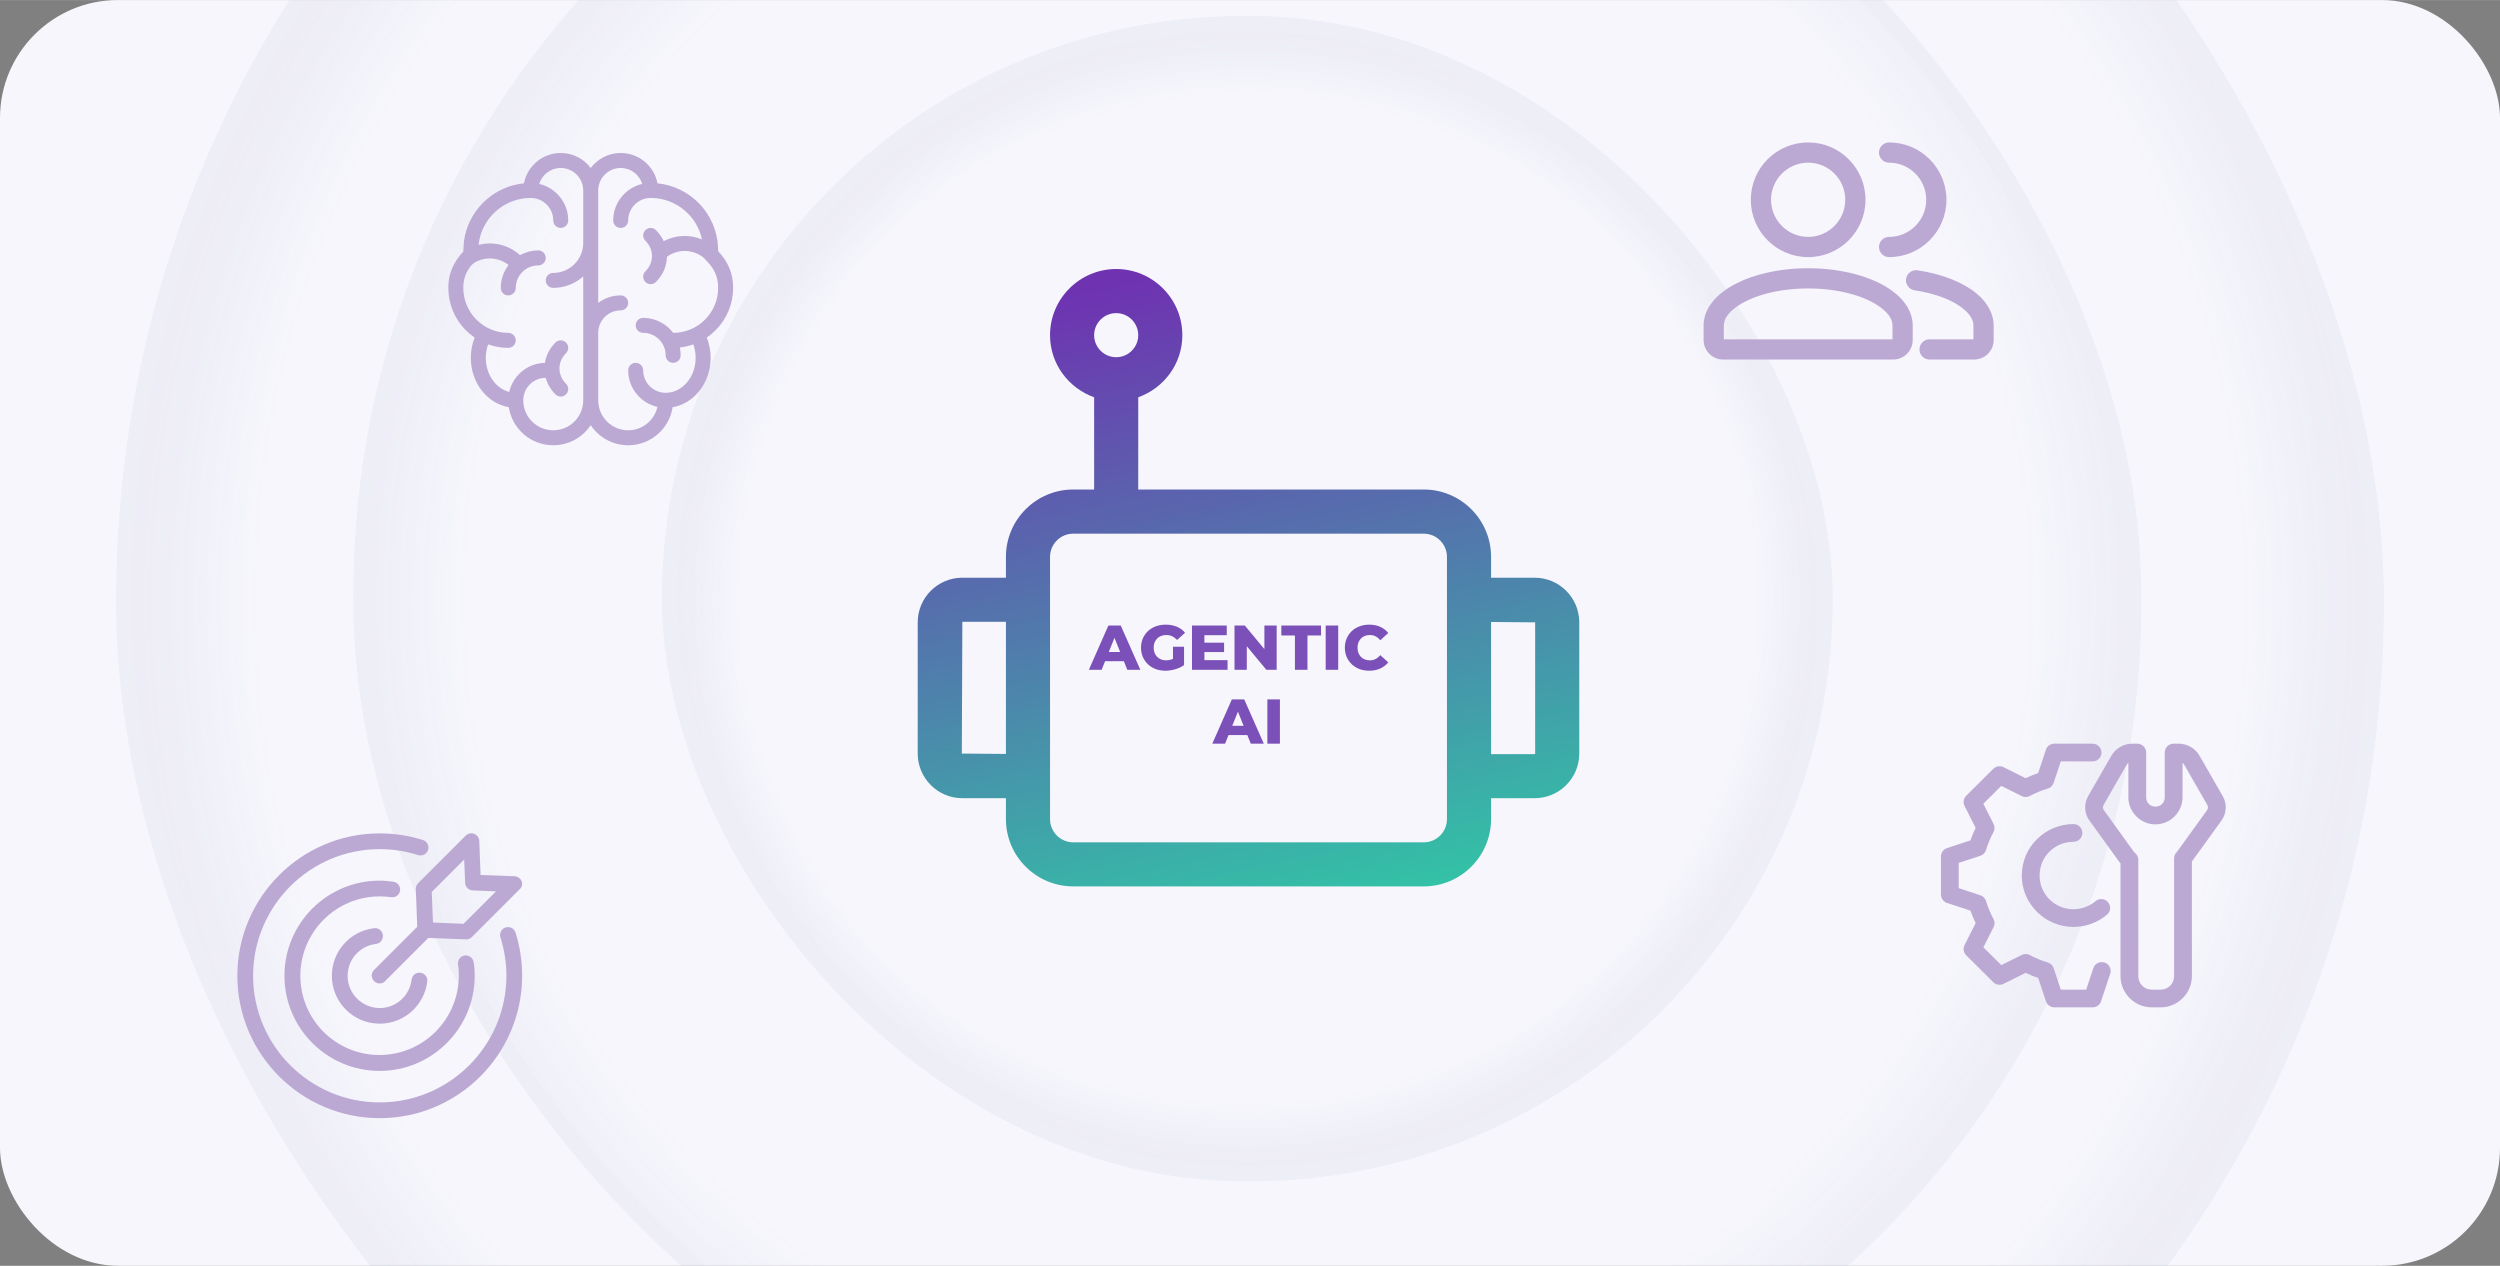 <svg width="474" height="240" viewBox="0 0 318 161" fill="none" xmlns="http://www.w3.org/2000/svg">
    <rect x="0" y="0" width="318" height="161" fill="#808080" stroke="none"/>
    <g clip-path="url(#clip0_4481_1949)">
        <rect width="318" height="161" rx="15" fill="#F6F6FC"/>
        <rect x="16.772" y="-65.071" width="284.456" height="283.092" rx="141.546" fill="url(#paint0_radial_4481_1949)"
              fill-opacity="0.4"/>
        <rect x="15.772" y="-66.071" width="286.456" height="285.092" rx="142.546" stroke="#7167AD"
              stroke-opacity="0.06" stroke-width="2"/>
        <rect x="46.962" y="-36.225" width="223.405" height="224.729" rx="111.703"
              fill="url(#paint1_radial_4481_1949)" fill-opacity="0.3"/>
        <rect x="45.962" y="-37.225" width="225.405" height="226.729" rx="112.703" stroke="#7167AD"
              stroke-opacity="0.06" stroke-width="2"/>
        <rect x="86.209" y="4.025" width="144.911" height="144.229" rx="72.115" fill="url(#paint2_radial_4481_1949)"
              fill-opacity="0.4"/>
        <rect x="85.209" y="3.025" width="146.911" height="146.229" rx="73.115" stroke="#7167AD" stroke-opacity="0.06"
              stroke-width="2"/>
        <path d="M78.953 19.454C81.274 19.454 83.208 21.113 83.633 23.311C87.817 23.731 91.134 27.163 91.337 31.434C91.343 31.571 91.345 31.906 91.343 31.935C92.651 33.343 93.253 34.794 93.253 36.613C93.253 38.622 92.469 40.557 91.019 42.006C90.673 42.352 90.298 42.661 89.9 42.931C90.223 43.736 90.393 44.614 90.393 45.516C90.393 48.669 88.317 51.317 85.559 51.791C85.137 54.533 82.767 56.632 79.906 56.632C77.916 56.632 76.164 55.617 75.139 54.075C74.115 55.617 72.362 56.632 70.373 56.632C67.512 56.632 65.142 54.533 64.719 51.791C61.961 51.317 59.886 48.669 59.886 45.516C59.886 44.614 60.056 43.736 60.379 42.931C59.98 42.661 59.606 42.352 59.259 42.006C57.81 40.557 57.025 38.622 57.025 36.613C57.025 34.831 57.638 33.394 58.941 31.98C58.935 31.937 58.941 30.894 59.144 29.943C59.948 26.395 62.952 23.681 66.646 23.311C67.071 21.113 69.004 19.454 71.326 19.454C72.885 19.454 74.27 20.203 75.139 21.36C76.009 20.203 77.393 19.454 78.953 19.454ZM76.093 24.221V38.52C76.889 37.921 77.88 37.567 78.953 37.567C79.479 37.567 79.906 37.993 79.906 38.52C79.906 39.046 79.479 39.473 78.953 39.473C77.373 39.473 76.093 40.754 76.093 42.333V50.913C76.093 53.019 77.8 54.726 79.906 54.726C81.724 54.726 83.245 53.454 83.627 51.751C81.498 51.274 79.906 49.373 79.906 47.099C79.906 46.573 80.333 46.146 80.859 46.146C81.386 46.146 81.813 46.573 81.813 47.099C81.813 48.679 83.093 49.959 84.673 49.959C86.751 49.959 88.486 47.995 88.486 45.516C88.486 44.916 88.384 44.334 88.19 43.798C87.635 43.995 87.059 44.127 86.475 44.193C86.543 44.515 86.58 44.85 86.58 45.193C86.58 45.719 86.153 46.146 85.626 46.146C85.1 46.146 84.673 45.719 84.673 45.193C84.673 43.614 83.392 42.333 81.813 42.333C81.286 42.333 80.859 41.906 80.859 41.38C80.859 40.853 81.286 40.426 81.813 40.426C83.372 40.426 84.757 41.175 85.627 42.333C86.378 42.333 87.123 42.186 87.816 41.899C88.504 41.615 89.132 41.197 89.671 40.658C90.759 39.57 91.347 38.121 91.347 36.613C91.347 35.2 90.875 34.153 89.719 32.998C89.44 32.65 88.898 32.343 88.502 32.185C87.309 31.711 85.919 31.857 84.838 32.65C84.813 33.804 84.348 34.95 83.44 35.858C83.068 36.23 82.464 36.23 82.092 35.858C81.72 35.485 81.72 34.882 82.092 34.509C83.209 33.392 83.209 31.731 82.092 30.614C81.72 30.242 81.72 29.639 82.092 29.266C82.464 28.894 83.068 28.894 83.44 29.266C83.863 29.689 84.19 30.164 84.421 30.667C85.942 29.863 87.736 29.799 89.293 30.448C88.65 27.427 85.963 25.174 82.766 25.174C81.187 25.174 79.906 26.454 79.906 28.034C79.906 28.56 79.479 28.987 78.953 28.987C78.426 28.987 77.999 28.56 77.999 28.034C77.999 25.771 79.576 23.877 81.69 23.389C81.334 22.215 80.243 21.361 78.953 21.361C77.373 21.361 76.093 22.641 76.093 24.221ZM74.186 24.221C74.186 22.641 72.905 21.361 71.326 21.361C70.035 21.361 68.945 22.215 68.588 23.389C70.703 23.877 72.279 25.771 72.279 28.034C72.279 28.56 71.852 28.987 71.326 28.987C70.799 28.987 70.373 28.56 70.373 28.034C70.373 26.454 69.092 25.174 67.512 25.174C64.065 25.174 61.229 27.787 60.876 31.141C62.705 30.67 64.698 31.127 66.149 32.447C66.835 32.065 67.625 31.847 68.466 31.847C68.992 31.847 69.419 32.274 69.419 32.8C69.419 33.327 68.992 33.753 68.466 33.753C66.886 33.753 65.606 35.034 65.606 36.613C65.606 37.14 65.179 37.567 64.652 37.567C64.126 37.567 63.699 37.14 63.699 36.613C63.699 35.519 64.068 34.51 64.688 33.706C63.464 32.723 61.749 32.59 60.386 33.383C60.313 33.426 59.967 33.708 59.881 33.821C59.219 34.697 58.932 35.559 58.932 36.613C58.932 38.121 59.52 39.57 60.608 40.658C61.146 41.197 61.775 41.615 62.462 41.899C63.156 42.186 63.901 42.333 64.652 42.333C65.179 42.333 65.606 42.76 65.606 43.286C65.606 43.813 65.179 44.24 64.652 44.24C63.779 44.24 62.911 44.09 62.089 43.798C61.895 44.334 61.792 44.916 61.792 45.516C61.792 47.654 63.083 49.409 64.771 49.852C65.246 47.763 67.092 46.196 69.312 46.147C69.462 45.212 69.909 44.308 70.652 43.566C71.024 43.193 71.628 43.193 72 43.566C72.372 43.938 72.372 44.541 72 44.914C70.883 46.031 70.883 47.692 72 48.809C72.372 49.181 72.372 49.785 72 50.157C71.628 50.529 71.024 50.529 70.652 50.157C70.036 49.541 69.624 48.816 69.416 48.053C67.838 48.055 66.559 49.334 66.559 50.913C66.559 53.019 68.266 54.726 70.373 54.726C72.479 54.726 74.186 53.019 74.186 50.913V35.157C73.174 36.063 71.838 36.613 70.373 36.613C69.846 36.613 69.419 36.187 69.419 35.66C69.419 35.133 69.846 34.707 70.373 34.707C72.479 34.707 74.186 32.999 74.186 30.894V24.221Z"
              fill="#BBA9D4"/>
        <path d="M48.303 142.224C58.282 142.224 66.417 134.089 66.417 124.112C66.417 122.248 66.137 120.406 65.576 118.621C65.416 118.101 64.854 117.801 64.313 117.96C63.793 118.12 63.492 118.682 63.652 119.222C64.153 120.806 64.413 122.447 64.413 124.112C64.413 132.986 57.179 140.22 48.303 140.22C39.428 140.22 32.194 132.986 32.194 124.112C32.194 115.237 39.428 108.004 48.303 108.004C49.966 108.004 51.609 108.265 53.193 108.764C53.734 108.924 54.275 108.644 54.455 108.103C54.615 107.583 54.335 107.021 53.794 106.841C52.011 106.279 50.167 106 48.303 106C38.325 106 30.19 114.134 30.19 124.112C30.19 134.089 38.325 142.224 48.303 142.224Z"
              fill="#BBA9D4"/>
        <path d="M50.888 113.293C50.969 112.752 50.588 112.232 50.047 112.151C49.466 112.07 48.884 112.01 48.283 112.01C41.611 112.01 36.18 117.44 36.18 124.112C36.18 130.784 41.611 136.214 48.283 136.214C54.955 136.214 60.385 130.784 60.385 124.112C60.385 123.511 60.346 122.949 60.245 122.369C60.164 121.828 59.643 121.447 59.102 121.527C58.562 121.608 58.18 122.128 58.261 122.669C58.342 123.15 58.361 123.61 58.361 124.091C58.361 129.66 53.832 134.189 48.262 134.189C42.693 134.189 38.205 129.681 38.205 124.112C38.205 118.543 42.734 114.014 48.303 114.014C48.784 114.014 49.286 114.054 49.746 114.114C50.308 114.195 50.807 113.834 50.888 113.293Z"
              fill="#BBA9D4"/>
        <path d="M47.823 120.064C48.364 120.004 48.764 119.502 48.704 118.943C48.644 118.381 48.123 117.981 47.582 118.062C44.517 118.422 42.212 121.027 42.212 124.112C42.212 127.477 44.938 130.203 48.304 130.203C51.39 130.203 53.974 127.898 54.354 124.833C54.414 124.292 54.033 123.79 53.473 123.73C52.911 123.649 52.431 124.051 52.352 124.611C52.111 126.655 50.368 128.217 48.304 128.217C46.059 128.217 44.216 126.375 44.216 124.13C44.216 122.047 45.758 120.304 47.823 120.064Z"
              fill="#BBA9D4"/>
        <path d="M66.356 112.091C66.216 111.73 65.855 111.469 65.455 111.45L61.127 111.291L60.965 106.961C60.945 106.561 60.704 106.219 60.325 106.06C59.964 105.919 59.544 105.999 59.243 106.279L53.193 112.329C52.992 112.53 52.892 112.789 52.892 113.071L53.072 117.879L47.582 123.37C47.182 123.77 47.182 124.391 47.582 124.792C47.783 124.992 48.042 125.092 48.282 125.092C48.523 125.092 48.803 124.992 48.983 124.792L54.474 119.301L59.282 119.482H59.322C59.583 119.482 59.842 119.382 60.023 119.181L66.073 113.131C66.396 112.872 66.496 112.451 66.356 112.091ZM58.963 117.5L55.077 117.34L54.917 113.454L59.044 109.328L59.164 112.294C59.185 112.814 59.605 113.235 60.126 113.255L63.092 113.375L58.963 117.5Z"
              fill="#BBA9D4"/>
        <path d="M261.316 94.587C260.829 94.587 260.395 94.899 260.242 95.36L259.254 98.326C258.71 98.513 258.178 98.732 257.662 98.985L254.849 97.581L254.851 97.579C254.414 97.363 253.887 97.447 253.541 97.79L250.104 101.21C249.76 101.553 249.674 102.078 249.893 102.512L251.303 105.307C251.051 105.82 250.83 106.348 250.643 106.889L247.661 107.87C247.197 108.023 246.886 108.454 246.886 108.941V113.777V113.776C246.886 114.262 247.198 114.693 247.661 114.846L250.643 115.827C250.83 116.37 251.051 116.898 251.303 117.413L249.893 120.207C249.674 120.64 249.76 121.165 250.106 121.508L253.543 124.926H253.541C253.887 125.27 254.414 125.354 254.851 125.138L257.663 123.733C258.18 123.986 258.712 124.206 259.256 124.392L260.244 127.358L260.242 127.356C260.395 127.817 260.829 128.129 261.316 128.129H266.178C266.666 128.129 267.099 127.817 267.253 127.356L268.42 123.851C268.616 123.261 268.295 122.623 267.702 122.427C267.107 122.232 266.468 122.552 266.271 123.143L265.361 125.877H262.137L261.227 123.143H261.224C261.109 122.793 260.827 122.521 260.471 122.416C259.686 122.184 258.928 121.871 258.208 121.481H258.21C257.884 121.305 257.491 121.298 257.16 121.464L254.566 122.758L252.285 120.49L253.585 117.914C253.751 117.585 253.745 117.195 253.567 116.871C253.175 116.155 252.86 115.401 252.629 114.62V114.619C252.523 114.266 252.251 113.986 251.9 113.87L249.151 112.965V109.755L251.9 108.85C252.251 108.734 252.523 108.454 252.629 108.1C252.86 107.319 253.175 106.565 253.567 105.851C253.745 105.526 253.751 105.137 253.585 104.806L252.283 102.228L254.565 99.958L257.158 101.253L257.16 101.254C257.491 101.42 257.884 101.413 258.21 101.237C258.928 100.847 259.687 100.532 260.472 100.302H260.471C260.827 100.197 261.107 99.926 261.224 99.577L262.133 96.843H266.178C266.803 96.843 267.31 96.338 267.31 95.717C267.31 95.095 266.803 94.591 266.178 94.591L261.316 94.587ZM271.224 94.587C270.124 94.587 269.106 95.181 268.56 96.13L265.612 101.261C265.053 102.236 265.115 103.453 265.774 104.364L269.569 109.622V109.625C269.571 109.626 269.571 109.628 269.572 109.628C269.62 109.693 269.676 109.754 269.728 109.816L269.729 124.15C269.729 126.327 271.513 128.128 273.699 128.128H274.839C277.024 128.128 278.809 126.327 278.809 124.15L278.807 109.582L282.572 104.366C283.231 103.453 283.293 102.236 282.734 101.261L279.784 96.13C279.239 95.181 278.222 94.588 277.122 94.588V94.589H276.487C275.862 94.589 275.355 95.093 275.355 95.715V101.403C275.355 102.093 274.842 102.6 274.174 102.6C273.505 102.6 272.992 102.091 272.992 101.403V95.715C272.992 95.093 272.485 94.589 271.86 94.589H271.226L271.224 94.587ZM270.727 97.022V101.402C270.727 103.289 272.278 104.854 274.172 104.854C276.067 104.854 277.618 103.29 277.618 101.402V97.024C277.694 97.086 277.765 97.157 277.817 97.25L277.819 97.248L277.821 97.25L280.77 102.382C280.892 102.593 280.877 102.856 280.735 103.053L276.94 108.311C276.914 108.349 276.882 108.384 276.85 108.419C276.654 108.627 276.545 108.902 276.545 109.189L276.546 124.151C276.546 125.125 275.79 125.877 274.84 125.877H273.701C272.751 125.877 271.995 125.123 271.995 124.151L271.993 109.364C271.993 109.03 271.844 108.713 271.587 108.499C271.52 108.443 271.457 108.378 271.406 108.306L267.614 103.052C267.472 102.854 267.457 102.592 267.579 102.38L270.527 97.25V97.248C270.58 97.156 270.65 97.084 270.728 97.022L270.727 97.022ZM263.746 104.817C260.128 104.817 257.169 107.759 257.169 111.358C257.169 114.957 260.127 117.899 263.746 117.899C265.31 117.899 266.822 117.346 268.012 116.338H268.014C268.49 115.934 268.546 115.223 268.141 114.749C267.946 114.521 267.668 114.38 267.369 114.356C267.07 114.332 266.773 114.428 266.544 114.622C265.764 115.283 264.773 115.646 263.748 115.646C261.353 115.646 259.436 113.739 259.436 111.358C259.436 108.977 261.353 107.071 263.748 107.071V107.069C264.049 107.069 264.336 106.951 264.549 106.74C264.762 106.528 264.88 106.242 264.88 105.943C264.88 105.644 264.762 105.358 264.549 105.146C264.336 104.936 264.049 104.817 263.748 104.817L263.746 104.817Z"
              fill="#BBA9D4"/>
        <path opacity="0.86"
              d="M195.207 73.479H189.663V70.821C189.663 66.099 185.824 62.26 181.101 62.26H144.784V50.526C148.041 49.365 150.394 46.28 150.394 42.627C150.394 37.988 146.618 34.212 141.979 34.212C137.34 34.212 133.564 37.988 133.564 42.627C133.564 46.28 135.917 49.365 139.174 50.526V62.26H136.516C131.794 62.26 127.954 66.102 127.954 70.821V73.479H122.411C119.28 73.479 116.734 76.024 116.734 79.155V95.847C116.734 98.977 119.28 101.523 122.411 101.523H127.954V104.18C127.954 108.903 131.793 112.742 136.516 112.742H181.101C185.824 112.742 189.663 108.903 189.663 104.18V101.523H195.207C198.338 101.523 200.883 98.977 200.883 95.847V79.155C200.883 76.024 198.338 73.479 195.207 73.479ZM141.979 39.822C143.529 39.822 144.784 41.08 144.784 42.626C144.784 44.173 143.529 45.431 141.979 45.431C140.429 45.431 139.174 44.173 139.174 42.626C139.174 41.08 140.429 39.822 141.979 39.822ZM122.344 95.85L122.411 79.088H127.954V95.896L122.344 95.847L122.344 95.85ZM184.053 104.187C184.053 105.814 182.728 107.139 181.101 107.139H136.516C134.889 107.139 133.564 105.814 133.564 104.187V70.828C133.564 69.198 134.889 67.876 136.516 67.876H181.101C182.728 67.876 184.053 69.201 184.053 70.828V104.187ZM195.273 95.85C195.273 95.889 195.242 95.917 195.207 95.917H189.663V79.109L195.273 79.158L195.273 95.85Z"
              fill="url(#paint3_linear_4481_1949)"/>
        <g opacity="0.86">
            <path d="M138.5 85.196L140.988 79.561H142.558L145.053 85.196H143.395L141.447 80.342H142.074L140.126 85.196H138.5ZM139.861 84.101L140.271 82.926H143.024L143.435 84.101H139.861Z"
                  fill="#6736AE"/>
            <path d="M148.244 85.309C147.799 85.309 147.385 85.239 147.004 85.099C146.623 84.954 146.293 84.751 146.014 84.487C145.74 84.225 145.526 83.916 145.37 83.562C145.215 83.202 145.137 82.808 145.137 82.378C145.137 81.949 145.215 81.557 145.37 81.203C145.526 80.844 145.743 80.532 146.022 80.269C146.301 80.006 146.631 79.805 147.012 79.666C147.399 79.521 147.82 79.448 148.276 79.448C148.808 79.448 149.283 79.537 149.701 79.714C150.12 79.891 150.466 80.146 150.74 80.479L149.726 81.396C149.532 81.187 149.323 81.031 149.098 80.929C148.878 80.822 148.631 80.768 148.357 80.768C148.115 80.768 147.895 80.806 147.697 80.881C147.498 80.956 147.329 81.066 147.19 81.211C147.05 81.351 146.94 81.52 146.86 81.718C146.784 81.912 146.747 82.132 146.747 82.378C146.747 82.615 146.784 82.832 146.86 83.031C146.94 83.229 147.05 83.401 147.19 83.546C147.329 83.685 147.496 83.795 147.689 83.876C147.887 83.951 148.105 83.988 148.341 83.988C148.577 83.988 148.808 83.951 149.033 83.876C149.259 83.795 149.487 83.661 149.717 83.473L150.611 84.592C150.289 84.823 149.916 85 149.492 85.124C149.068 85.247 148.652 85.309 148.244 85.309ZM149.202 84.383V82.258H150.611V84.592L149.202 84.383Z"
                  fill="#6736AE"/>
            <path d="M153.087 81.743H155.703V82.934H153.087V81.743ZM153.2 83.964H156.146V85.196H151.622V79.561H156.042V80.793H153.2V83.964Z"
                  fill="#6736AE"/>
            <path d="M157.031 85.196V79.561H158.343L161.451 83.312H160.831V79.561H162.392V85.196H161.08L157.973 81.445H158.593V85.196H157.031Z"
                  fill="#6736AE"/>
            <path d="M164.716 85.196V80.825H162.986V79.561H168.033V80.825H166.31V85.196H164.716Z" fill="#6736AE"/>
            <path d="M168.627 85.196V79.561H170.221V85.196H168.627Z" fill="#6736AE"/>
            <path d="M174.165 85.309C173.719 85.309 173.306 85.239 172.925 85.099C172.549 84.954 172.222 84.751 171.943 84.487C171.669 84.225 171.454 83.916 171.299 83.562C171.143 83.202 171.065 82.808 171.065 82.378C171.065 81.949 171.143 81.557 171.299 81.203C171.454 80.844 171.669 80.532 171.943 80.269C172.222 80.006 172.549 79.805 172.925 79.666C173.306 79.521 173.719 79.448 174.165 79.448C174.685 79.448 175.15 79.54 175.558 79.722C175.971 79.904 176.314 80.167 176.588 80.511L175.574 81.428C175.391 81.214 175.19 81.05 174.97 80.938C174.755 80.825 174.514 80.768 174.245 80.768C174.015 80.768 173.803 80.806 173.609 80.881C173.416 80.956 173.25 81.066 173.11 81.211C172.976 81.351 172.869 81.52 172.788 81.718C172.713 81.917 172.676 82.137 172.676 82.378C172.676 82.62 172.713 82.84 172.788 83.038C172.869 83.237 172.976 83.409 173.11 83.554C173.25 83.693 173.416 83.801 173.609 83.876C173.803 83.951 174.015 83.988 174.245 83.988C174.514 83.988 174.755 83.932 174.97 83.819C175.19 83.707 175.391 83.543 175.574 83.328L176.588 84.246C176.314 84.584 175.971 84.847 175.558 85.035C175.15 85.217 174.685 85.309 174.165 85.309Z"
                  fill="#6736AE"/>
            <path d="M154.204 94.588L156.692 88.953H158.262L160.757 94.588H159.099L157.151 89.734H157.779L155.83 94.588H154.204ZM155.565 93.493L155.975 92.317H158.729L159.139 93.493H155.565Z"
                  fill="#6736AE"/>
            <path d="M161.209 94.588V88.953H162.803V94.588H161.209Z" fill="#6736AE"/>
        </g>
        <path fill-rule="evenodd" clip-rule="evenodd"
              d="M243.298 41.407C243.298 39.706 242.287 38.072 240.416 36.797C238.063 35.193 234.277 34.113 229.997 34.113C225.717 34.113 221.931 35.193 219.578 36.797C217.707 38.072 216.696 39.706 216.696 41.407V43.239C216.696 43.9 216.959 44.533 217.426 45C217.892 45.467 218.524 45.728 219.185 45.728C223.287 45.728 236.707 45.728 240.809 45.728C241.47 45.728 242.101 45.467 242.568 45C243.035 44.533 243.298 43.9 243.298 43.239V41.407ZM240.723 43.154H219.271V41.407C219.271 40.454 219.981 39.637 221.028 38.923C223.05 37.545 226.321 36.687 229.997 36.687C233.673 36.687 236.944 37.545 238.966 38.923C240.013 39.637 240.723 40.454 240.723 41.407V43.154Z"
              fill="#BBA9D4"/>
        <path fill-rule="evenodd" clip-rule="evenodd"
              d="M251.021 43.153H245.443C244.732 43.153 244.156 43.73 244.156 44.44C244.156 45.151 244.732 45.727 245.443 45.727C245.443 45.727 249.883 45.727 251.106 45.727C251.767 45.727 252.399 45.467 252.865 45C253.332 44.533 253.595 43.9 253.595 43.239V41.406C253.595 39.977 252.891 38.604 251.559 37.447C249.896 35.999 247.178 34.861 243.917 34.376C243.213 34.271 242.558 34.757 242.453 35.458C242.348 36.162 242.834 36.818 243.536 36.922C246.229 37.324 248.498 38.196 249.871 39.39C250.566 39.992 251.021 40.66 251.021 41.406V43.153Z"
              fill="#BBA9D4"/>
        <path fill-rule="evenodd" clip-rule="evenodd"
              d="M229.997 18.112C225.97 18.112 222.703 21.38 222.703 25.406C222.703 29.43 225.97 32.699 229.997 32.699C234.023 32.699 237.29 29.43 237.29 25.406C237.29 21.38 234.023 18.112 229.997 18.112ZM229.997 20.686C232.602 20.686 234.716 22.801 234.716 25.406C234.716 28.009 232.602 30.125 229.997 30.125C227.391 30.125 225.277 28.009 225.277 25.406C225.277 22.801 227.391 20.686 229.997 20.686Z"
              fill="#BBA9D4"/>
        <path fill-rule="evenodd" clip-rule="evenodd"
              d="M240.294 20.686C242.899 20.686 245.014 22.801 245.014 25.406C245.014 28.009 242.899 30.125 240.294 30.125C239.583 30.125 239.007 30.701 239.007 31.412C239.007 32.122 239.583 32.699 240.294 32.699C244.32 32.699 247.588 29.43 247.588 25.406C247.588 21.38 244.32 18.112 240.294 18.112C239.583 18.112 239.007 18.689 239.007 19.399C239.007 20.11 239.583 20.686 240.294 20.686Z"
              fill="#BBA9D4"/>
    </g>
    <defs>
        <radialGradient id="paint0_radial_4481_1949" cx="0" cy="0" r="1" gradientUnits="userSpaceOnUse"
                        gradientTransform="translate(159 76.475) rotate(90) scale(141.546 142.228)">
            <stop offset="0.892" stop-color="#7167AD" stop-opacity="0"/>
            <stop offset="1" stop-color="#7167AD" stop-opacity="0.17"/>
        </radialGradient>
        <radialGradient id="paint1_radial_4481_1949" cx="0" cy="0" r="1" gradientUnits="userSpaceOnUse"
                        gradientTransform="translate(158.664 76.139) rotate(90) scale(112.365 111.703)">
            <stop offset="0.892" stop-color="#7167AD" stop-opacity="0"/>
            <stop offset="1" stop-color="#7167AD" stop-opacity="0.17"/>
        </radialGradient>
        <radialGradient id="paint2_radial_4481_1949" cx="0" cy="0" r="1" gradientUnits="userSpaceOnUse"
                        gradientTransform="translate(158.665 76.139) rotate(90) scale(72.115 72.456)">
            <stop offset="0.892" stop-color="#7167AD" stop-opacity="0"/>
            <stop offset="1" stop-color="#7167AD" stop-opacity="0.17"/>
        </radialGradient>
        <linearGradient id="paint3_linear_4481_1949" x1="140.072" y1="36.007" x2="157.572" y2="117.682"
                        gradientUnits="userSpaceOnUse">
            <stop stop-color="#5811A4"/>
            <stop offset="1" stop-color="#13B898"/>
        </linearGradient>
        <clipPath id="clip0_4481_1949">
            <rect width="318" height="161" rx="15" fill="white"/>
        </clipPath>
    </defs>
</svg>
